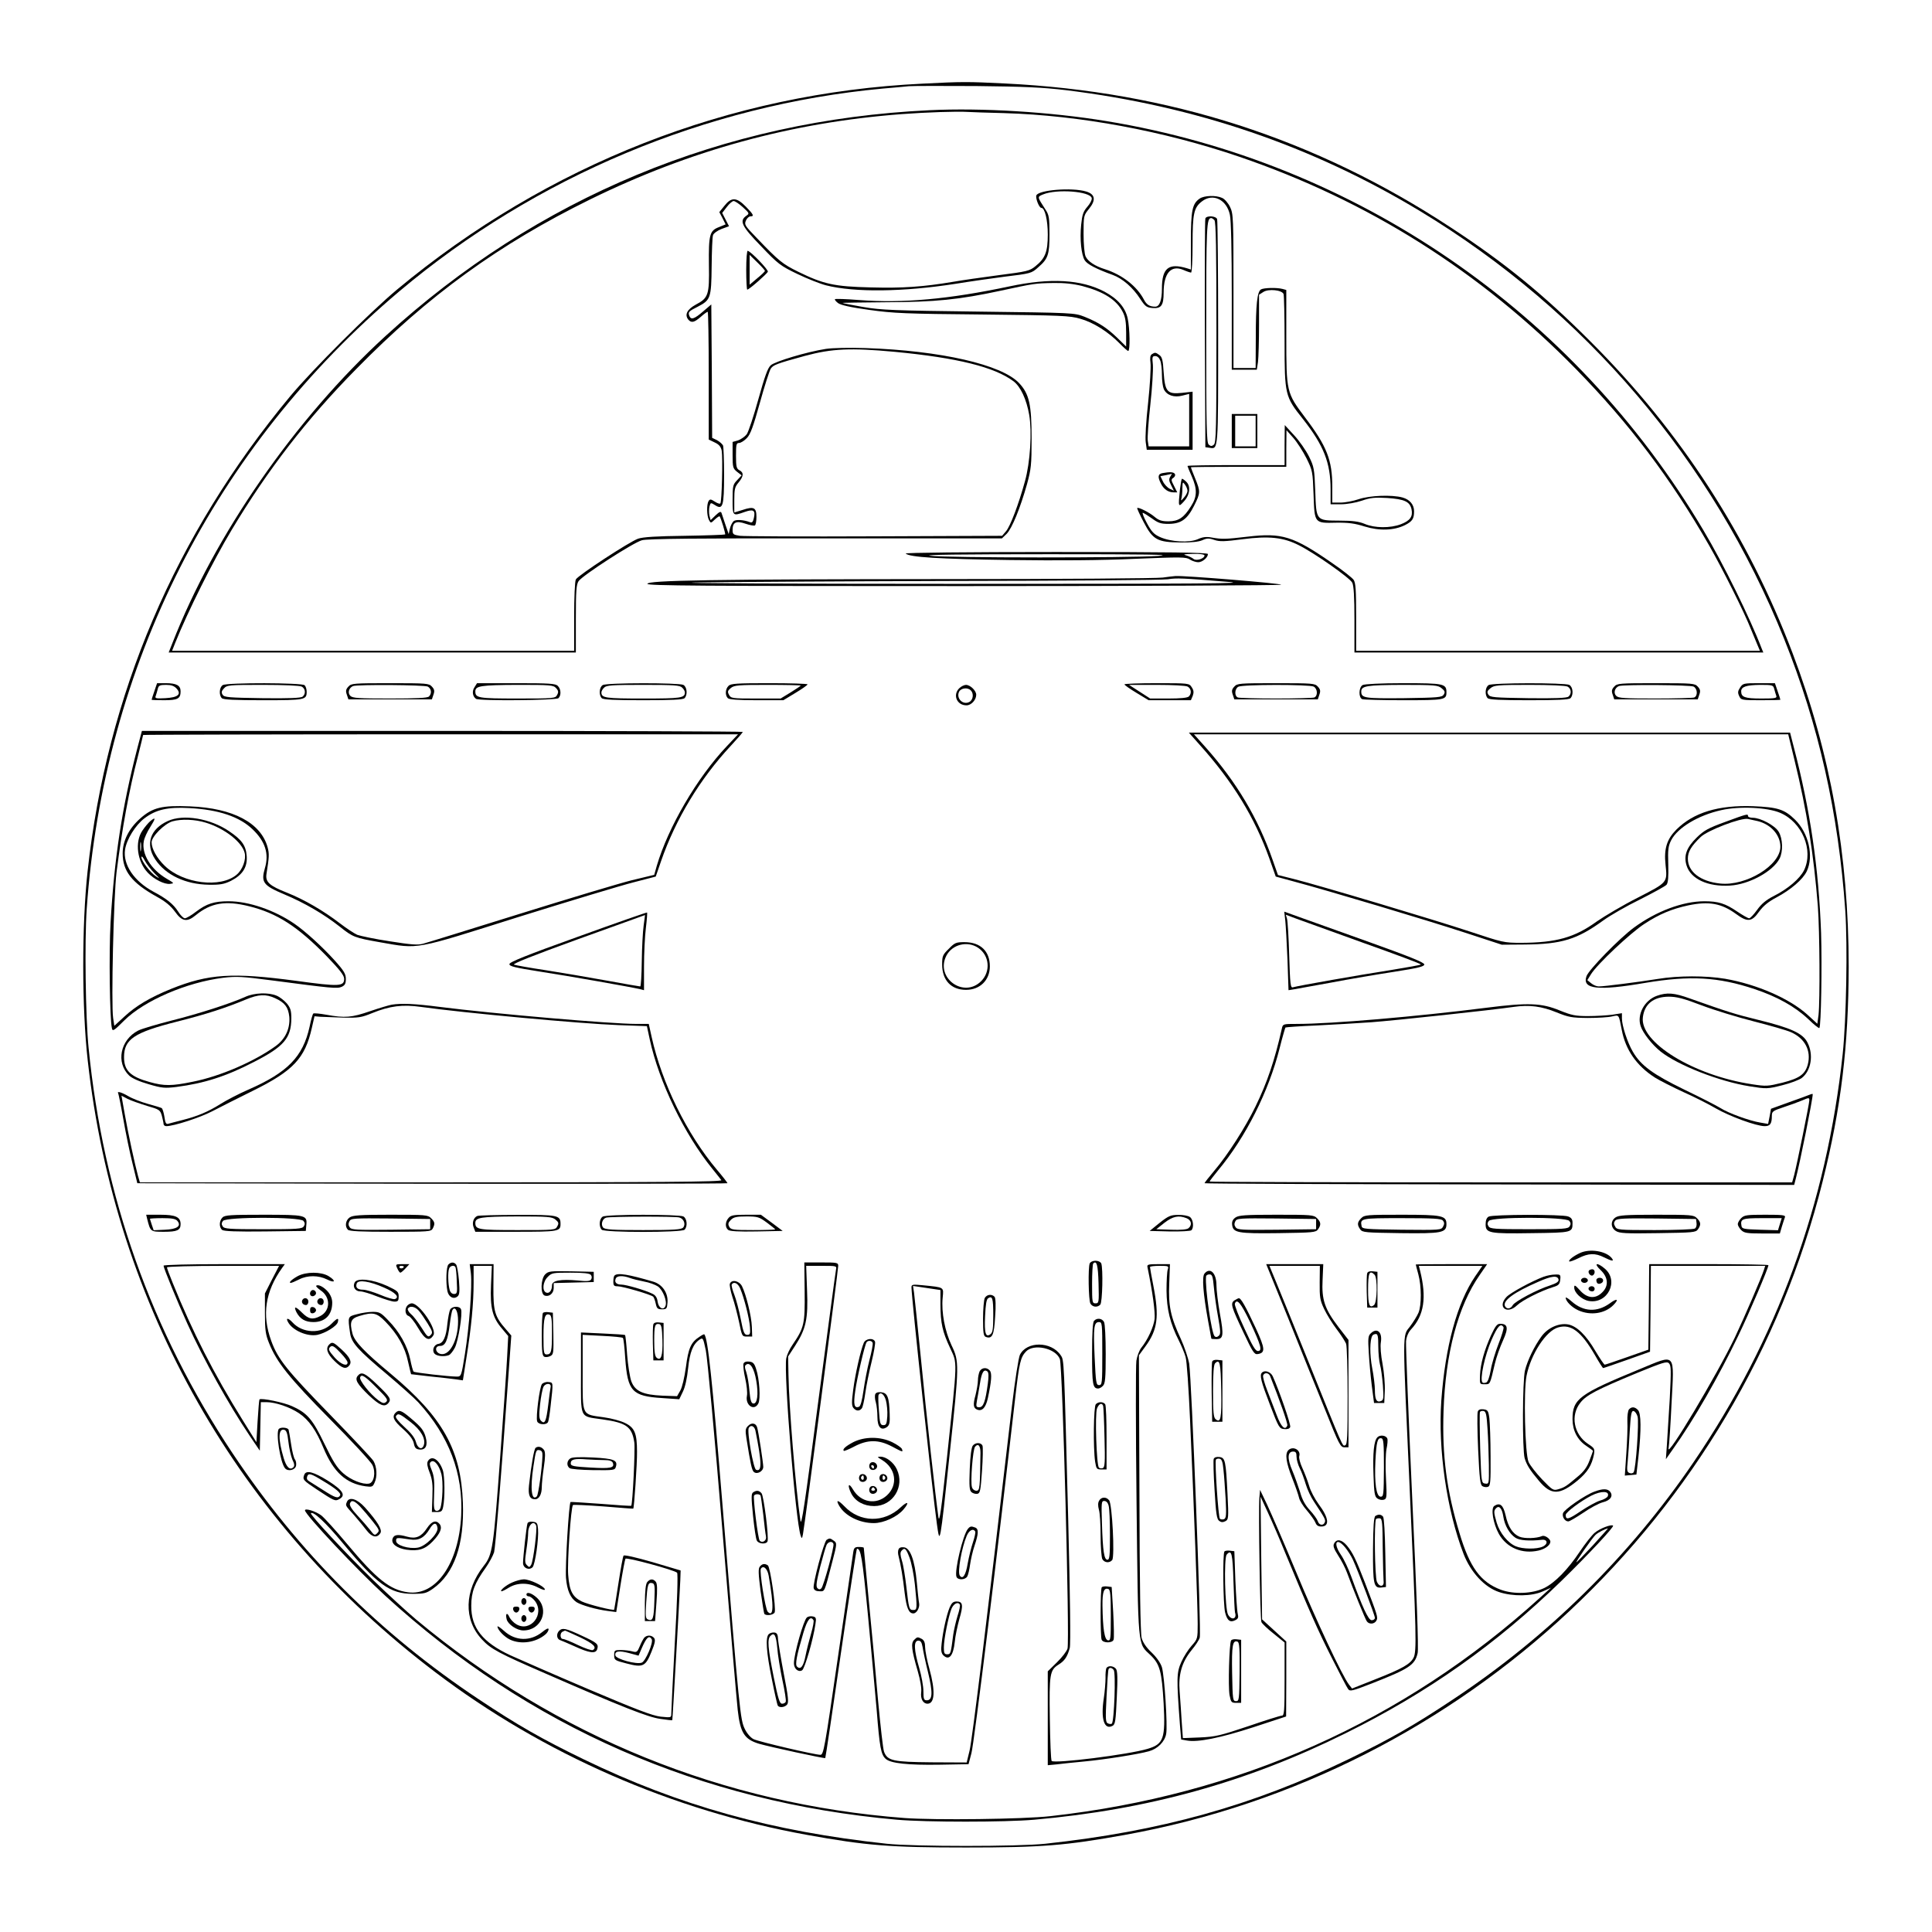 <?xml version="1.0" encoding="UTF-8" standalone="yes"?>
<svg version="1.0" xmlns="http://www.w3.org/2000/svg" width="299.999mm" height="299.999mm" viewBox="0 0 1134 1134" preserveAspectRatio="xMidYMid meet">
  <g transform="translate(0,1134) scale(0.1,-0.1)" fill="#000000" stroke="none">
    <path d="M5415 10849 c-1132 -54 -2200 -473 -3085 -1209 -159 -133 -496 -469
-626 -625 -677 -815 -1076 -1750 -1190 -2790 -34 -310 -34 -803 1 -1110 160
-1441 884 -2715 2040 -3590 634 -481 1391 -812 2182 -955 349 -63 488 -74 933
-74 445 0 583 11 933 74 1993 360 3604 1869 4095 3835 109 435 152 796 153
1260 0 656 -107 1255 -330 1843 -261 688 -655 1297 -1181 1823 -278 279 -507
466 -825 674 -793 521 -1652 798 -2616 845 -223 11 -249 11 -484 -1z m840 -38
c760 -93 1446 -327 2080 -710 969 -585 1717 -1464 2137 -2511 203 -507 319
-1022 359 -1595 14 -205 6 -639 -15 -840 -94 -880 -386 -1679 -876 -2398 -373
-548 -851 -1020 -1410 -1391 -228 -152 -370 -233 -615 -352 -564 -273 -1103
-423 -1780 -496 -160 -17 -770 -17 -930 0 -676 73 -1217 223 -1780 496 -245
119 -387 200 -615 352 -582 387 -1055 860 -1445 1444 -476 715 -759 1510 -845
2380 -18 177 -24 629 -11 815 100 1427 750 2709 1836 3626 798 672 1801 1093
2835 1189 63 5 133 12 155 14 22 2 200 2 395 1 283 -3 390 -8 525 -24z"/>
    <path d="M5455 10693 c-1209 -57 -2302 -511 -3194 -1327 -529 -484 -1001
-1165 -1250 -1803 l-21 -53 1195 0 1195 0 0 198 c0 167 3 201 16 221 25 35
322 227 372 240 31 9 328 12 1078 11 l1035 0 28 27 c31 32 79 149 119 291 24
88 27 113 27 267 0 201 -14 263 -73 326 -102 109 -460 191 -902 206 -98 3
-192 1 -233 -5 -110 -17 -297 -73 -323 -96 -18 -16 -35 -64 -73 -200 -27 -98
-58 -191 -68 -205 -11 -14 -34 -30 -51 -36 l-32 -9 0 -77 c0 -72 2 -79 27 -99
l26 -20 -26 -28 c-25 -26 -27 -34 -27 -115 0 -97 0 -97 71 -72 51 18 64 10 54
-35 -5 -24 -11 -30 -23 -25 -37 14 -82 17 -96 6 -8 -7 -18 -27 -22 -44 l-7
-32 -19 55 c-10 30 -20 61 -23 69 -4 11 -13 7 -35 -14 l-29 -28 -7 27 c-3 14
-3 38 0 52 7 25 7 25 33 9 46 -30 53 -6 53 176 0 87 -3 165 -6 174 -4 8 -19
22 -35 31 l-29 14 -2 392 -3 391 -48 -41 c-52 -45 -71 -51 -81 -26 -8 22 -4
27 50 54 75 39 79 50 81 237 1 89 4 171 8 182 3 11 25 27 50 37 l44 16 -20 39
-20 39 27 35 c14 19 33 35 40 35 8 0 32 -16 54 -36 39 -36 40 -37 20 -51 -42
-30 -27 -61 88 -179 100 -105 114 -115 212 -162 58 -28 134 -58 169 -67 167
-42 451 -39 759 9 86 14 213 32 282 41 163 20 164 20 205 57 57 49 65 74 65
195 0 95 -3 112 -23 142 -50 78 -50 75 -14 90 80 33 277 18 285 -22 2 -10 -10
-33 -26 -51 -24 -28 -30 -46 -36 -105 -9 -86 1 -177 21 -209 14 -23 68 -51
165 -86 57 -21 118 -74 161 -141 29 -44 37 -50 72 -53 51 -4 65 15 65 90 0
114 43 164 115 134 20 -9 41 -16 46 -16 5 0 9 74 9 165 0 181 7 216 55 253 64
50 145 11 164 -79 7 -31 11 -210 11 -479 l0 -430 74 0 73 0 7 46 c3 26 6 125
6 220 l0 174 25 16 c30 20 110 12 119 -12 3 -9 6 -134 6 -279 0 -313 2 -322
108 -455 122 -155 162 -257 162 -412 l0 -88 60 0 c35 0 87 9 123 21 52 18 77
20 150 16 100 -7 132 -21 142 -66 9 -43 -8 -67 -62 -88 -63 -24 -155 -23 -213
2 -34 14 -70 19 -147 19 -139 1 -137 -2 -143 174 -5 130 -7 142 -37 203 -18
36 -57 92 -87 124 l-55 60 -1 -117 0 -118 -285 0 c-157 0 -285 -2 -285 -5 0
-2 11 -30 25 -61 33 -75 32 -119 -4 -175 -42 -68 -74 -89 -133 -89 -40 0 -57
6 -82 27 -29 25 -95 58 -101 51 -2 -2 15 -39 38 -83 54 -104 81 -118 217 -119
63 -1 106 4 127 13 26 12 38 13 70 2 32 -11 60 -10 167 4 156 20 239 11 331
-36 93 -47 298 -191 312 -219 9 -17 13 -84 13 -217 l0 -193 1200 0 1200 0 -10
24 c-66 174 -225 498 -342 694 -759 1281 -2042 2161 -3503 2401 -328 54 -730
79 -1040 64z m440 -17 c442 -13 933 -104 1379 -256 756 -258 1416 -674 1977
-1247 314 -321 556 -642 780 -1033 80 -140 207 -393 247 -495 11 -27 28 -67
36 -87 l16 -38 -1185 0 -1185 0 0 198 c0 161 -3 202 -15 219 -9 12 -64 56
-123 96 -230 160 -297 181 -499 157 -130 -15 -148 -16 -211 -5 -32 6 -53 3
-82 -10 -50 -22 -158 -16 -222 13 -35 16 -49 31 -76 81 -18 33 -29 61 -24 61
4 0 28 -15 52 -32 38 -28 53 -33 100 -33 73 1 109 27 149 107 37 74 38 82 6
160 -14 34 -25 63 -25 65 0 2 126 3 280 3 l280 0 0 108 1 107 40 -45 c22 -25
56 -78 77 -119 36 -73 37 -78 42 -214 6 -170 4 -168 134 -165 70 1 108 -4 165
-22 87 -27 174 -24 238 8 43 22 53 37 53 81 0 39 -25 69 -68 81 -63 17 -192
12 -257 -10 -32 -11 -80 -20 -107 -20 l-48 0 0 93 c0 157 -32 238 -160 407
-109 145 -110 148 -110 477 l0 271 -22 6 c-34 9 -111 7 -127 -3 -22 -14 -30
-90 -30 -283 l-1 -178 -65 0 -65 0 0 452 c0 432 -1 453 -20 493 -11 23 -32 47
-46 53 -36 17 -106 15 -133 -4 -43 -30 -51 -70 -51 -250 l0 -166 -22 7 c-109
33 -148 2 -148 -119 0 -69 -14 -106 -39 -106 -33 0 -51 11 -67 42 -41 78 -128
146 -229 178 -58 18 -100 46 -113 75 -7 15 -12 73 -12 133 0 105 1 108 31 145
43 52 38 87 -16 103 -83 25 -280 9 -292 -23 -6 -16 16 -73 29 -73 21 0 38 -72
38 -157 0 -101 -15 -140 -73 -186 -33 -27 -49 -31 -214 -52 -98 -13 -218 -30
-268 -39 -179 -30 -296 -38 -484 -33 -214 5 -277 19 -426 92 -91 45 -112 61
-244 199 -69 71 -73 78 -63 101 6 14 18 25 27 25 23 0 18 11 -27 57 -55 56
-85 57 -126 5 l-30 -37 19 -36 18 -36 -39 -16 c-55 -21 -61 -44 -59 -222 3
-176 -3 -194 -77 -233 -51 -28 -67 -59 -44 -88 18 -21 35 -17 73 16 19 17 37
30 41 30 3 0 6 -169 6 -375 l0 -375 35 -17 c26 -12 36 -25 41 -48 7 -41 1
-301 -8 -310 -3 -4 -18 1 -33 11 -23 15 -28 15 -36 3 -12 -20 -11 -86 2 -111
11 -20 11 -20 35 3 13 12 26 21 28 18 7 -8 36 -103 32 -106 -2 -2 -109 -6
-237 -8 -165 -2 -246 -7 -274 -17 -51 -18 -352 -215 -365 -239 -6 -10 -10
-108 -10 -218 l0 -201 -1180 0 -1180 0 19 48 c72 180 220 477 331 662 212 353
440 649 730 943 424 433 840 734 1375 997 587 288 1182 451 1825 500 147 11
326 17 390 13 19 -1 116 -5 215 -7z m-644 -1401 c367 -35 586 -89 698 -173 41
-31 76 -105 92 -197 17 -100 6 -279 -25 -390 -37 -135 -86 -264 -111 -293
l-23 -27 -749 -3 c-411 -2 -767 0 -790 3 -39 6 -43 9 -43 34 0 46 21 56 76 37
26 -9 50 -13 55 -10 5 3 9 25 9 50 0 55 -15 63 -81 41 l-49 -15 0 73 c0 64 3
77 25 103 30 36 32 58 5 72 -17 9 -20 21 -20 85 0 66 2 75 18 75 10 0 31 13
46 29 21 22 37 66 76 206 27 98 56 188 64 201 15 22 32 29 200 75 160 43 267
48 527 24z"/>
    <path d="M7075 10058 c-3 -7 -4 -312 -3 -678 l3 -665 23 -3 c54 -8 52 -32 52
673 0 360 -3 660 -6 669 -7 19 -62 22 -69 4z m53 -10 c9 -9 12 -169 12 -659 0
-562 -2 -648 -15 -659 -12 -10 -18 -10 -30 0 -13 11 -15 97 -15 659 0 636 2
671 30 671 3 0 11 -5 18 -12z"/>
    <path d="M4380 9756 c0 -64 3 -116 6 -116 11 0 115 92 121 105 4 11 -95 115
-118 123 -5 2 -9 -47 -9 -112z m110 -6 c0 -3 -20 -23 -45 -43 l-45 -38 0 88 0
87 45 -44 c25 -24 45 -47 45 -50z"/>
    <path d="M5925 9659 c-354 -75 -626 -100 -884 -80 -74 6 -137 8 -140 5 -3 -3
5 -13 18 -23 16 -12 74 -25 183 -40 143 -20 213 -23 666 -27 461 -5 513 -7
573 -25 76 -21 164 -77 229 -143 24 -25 48 -46 52 -46 12 0 10 131 -3 191 -14
64 -58 115 -136 157 -137 72 -318 82 -558 31z m428 2 c125 -33 201 -81 237
-152 15 -29 20 -59 20 -121 l0 -82 -52 51 c-62 60 -111 91 -193 124 -60 23
-62 23 -620 30 -495 6 -574 9 -678 27 -65 11 -120 22 -122 24 -2 1 112 3 253
4 293 1 431 15 677 68 195 42 198 43 311 45 61 1 115 -5 167 -18z"/>
    <path d="M6761 9261 c-10 -7 -12 -21 -8 -52 3 -24 -3 -129 -14 -233 -12 -106
-18 -208 -14 -232 l6 -44 135 0 134 0 0 170 0 171 -62 -7 c-87 -9 -100 6 -108
122 -4 69 -9 89 -25 100 -22 16 -25 17 -44 5z m49 -37 c6 -14 10 -52 10 -84 0
-33 5 -70 11 -84 17 -36 60 -51 109 -38 l40 10 0 -154 0 -154 -119 0 -119 0
-5 33 c-3 17 4 113 15 212 11 99 17 204 15 233 -5 47 -4 52 14 52 12 0 23 -10
29 -26z"/>
    <path d="M7230 8810 l0 -100 75 0 75 0 0 100 0 100 -75 0 -75 0 0 -100z m140
0 l0 -90 -60 0 -60 0 0 90 0 90 60 0 60 0 0 -90z"/>
    <path d="M6823 8563 c-27 -5 -29 -23 -8 -63 17 -33 43 -50 75 -50 l20 0 -19
38 c-18 34 -18 39 -3 48 8 6 12 15 8 22 -7 12 -30 13 -73 5z m46 -21 c-9 -14
-8 -25 5 -50 l16 -32 -24 11 c-14 7 -32 26 -40 43 l-15 31 32 6 c18 4 33 7 35
8 1 0 -3 -7 -9 -17z"/>
    <path d="M6926 8469 c-11 -107 -10 -109 24 -71 35 38 40 90 12 115 -10 10 -21
17 -24 17 -3 0 -8 -28 -12 -61z m44 -10 c0 -9 -9 -27 -21 -40 -16 -19 -19 -20
-15 -6 3 10 6 37 6 60 1 39 2 41 15 23 8 -11 15 -27 15 -37z"/>
    <path d="M5316 8091 c23 -22 197 -32 610 -38 294 -4 539 -2 737 7 271 11 299
11 321 -4 14 -9 36 -16 49 -16 25 0 57 28 57 48 0 9 -217 12 -892 12 -513 0
-888 -4 -882 -9z m1484 -14 c-163 -12 -1256 -12 -1340 1 -45 6 172 9 700 9
567 0 733 -2 640 -10z m270 3 c0 -19 -48 -34 -64 -21 -8 7 -27 16 -43 21 -22
6 -14 8 40 9 39 1 67 -3 67 -9z"/>
    <path d="M6825 7950 c-27 -5 -597 -9 -1266 -9 -1382 -1 -1759 -7 -1759 -28 0
-11 313 -13 1860 -13 1023 0 1860 4 1860 8 0 8 -565 54 -620 51 -14 -1 -47 -5
-75 -9z m380 -25 c136 -10 -108 -12 -1615 -12 -976 0 -1656 4 -1510 8 146 3
819 7 1495 9 677 1 1253 5 1280 10 52 8 83 7 350 -15z"/>
    <path d="M906 7283 c-9 -26 -16 -48 -16 -50 0 -2 33 -3 73 -3 80 0 97 9 97 52
0 35 -24 48 -88 48 l-50 0 -16 -47z m130 16 c31 -34 9 -53 -66 -57 -55 -3 -62
-1 -56 13 3 9 9 28 12 41 5 21 12 24 49 24 30 0 47 -6 61 -21z"/>
    <path d="M1308 7319 c-21 -12 -24 -59 -6 -77 9 -9 77 -12 243 -12 247 0 255 2
255 50 0 14 -5 31 -12 38 -15 15 -454 16 -480 1z m463 -9 c22 -12 25 -43 5
-59 -9 -8 -80 -11 -236 -9 -197 3 -224 5 -233 20 -9 13 -7 22 7 37 18 20 30
21 228 21 125 0 217 -4 229 -10z"/>
    <path d="M2045 7310 c-15 -16 -17 -26 -9 -48 l9 -27 245 0 245 0 9 27 c8 22 6
32 -9 48 -17 19 -30 20 -245 20 -215 0 -228 -1 -245 -20z m466 0 c21 -12 25
-40 7 -58 -9 -9 -74 -12 -229 -12 -184 0 -220 2 -233 16 -17 17 -8 47 16 57
25 10 419 7 439 -3z"/>
    <path d="M2785 7306 c-16 -23 -11 -54 9 -68 19 -13 471 -9 484 4 17 17 15 54
-4 72 -13 14 -50 16 -244 16 l-230 0 -15 -24z m479 -5 c14 -15 15 -24 6 -40
-10 -20 -18 -21 -233 -21 -230 0 -247 3 -247 42 0 32 32 37 246 38 195 0 212
-1 228 -19z"/>
    <path d="M3538 7319 c-21 -12 -24 -59 -6 -77 9 -9 77 -12 243 -12 166 0 234 3
243 12 19 19 15 66 -7 78 -26 13 -450 13 -473 -1z m466 -15 c9 -8 16 -21 16
-28 0 -33 -23 -36 -245 -36 -222 0 -245 3 -245 36 0 7 7 20 16 28 13 14 48 16
229 16 181 0 216 -2 229 -16z"/>
    <path d="M4276 7314 c-19 -18 -21 -55 -4 -72 8 -8 60 -12 169 -12 l157 0 71
43 c38 23 70 45 71 50 0 4 -101 7 -224 7 -191 0 -227 -2 -240 -16z m424 2 c0
-2 -27 -20 -59 -40 l-59 -36 -146 0 c-139 0 -146 1 -157 22 -10 18 -8 24 11
40 20 16 44 18 216 18 107 0 194 -2 194 -4z"/>
    <path d="M6600 7323 c1 -5 33 -27 71 -50 l71 -43 124 0 124 0 11 26 c7 20 6
32 -6 50 -15 24 -17 24 -205 24 -105 0 -190 -3 -190 -7z m371 -13 c21 -12 25
-40 7 -58 -8 -8 -49 -12 -120 -12 l-107 0 -62 40 -62 40 162 0 c93 0 171 -4
182 -10z"/>
    <path d="M7245 7310 c-15 -16 -17 -26 -9 -48 l9 -27 245 0 245 0 9 27 c8 22 6
32 -9 48 -17 19 -30 20 -245 20 -215 0 -228 -1 -245 -20z m466 0 c23 -13 25
-55 3 -64 -9 -3 -109 -6 -224 -6 -115 0 -215 3 -224 6 -21 8 -20 50 2 63 23
14 417 14 443 1z"/>
    <path d="M7998 7319 c-23 -13 -25 -74 -2 -83 9 -3 118 -6 243 -6 240 0 251 2
251 46 0 51 -14 54 -253 54 -132 0 -229 -5 -239 -11z m463 -18 c20 -16 22 -23
13 -38 -10 -16 -31 -18 -234 -21 -231 -2 -250 0 -250 39 0 33 31 38 241 39
190 0 209 -2 230 -19z"/>
    <path d="M8738 7319 c-21 -12 -24 -59 -6 -77 9 -9 77 -12 243 -12 166 0 234 3
243 12 19 19 15 66 -7 78 -26 13 -450 13 -473 -1z m463 -9 c22 -12 25 -43 5
-59 -9 -8 -80 -11 -236 -9 -203 3 -224 5 -234 21 -9 15 -7 22 13 38 21 17 40
19 228 19 122 0 212 -4 224 -10z"/>
    <path d="M9475 7310 c-15 -16 -17 -26 -9 -48 l9 -27 245 0 245 0 9 27 c8 22 6
32 -9 48 -17 19 -30 20 -245 20 -215 0 -228 -1 -245 -20z m466 0 c23 -13 25
-55 3 -64 -9 -3 -112 -6 -229 -6 -181 0 -216 2 -229 16 -17 17 -8 47 16 57 25
10 419 7 439 -3z"/>
    <path d="M10214 7305 c-14 -21 -15 -31 -6 -50 11 -24 14 -25 127 -25 63 0 115
1 115 3 0 2 -7 24 -16 50 l-16 47 -94 0 c-89 0 -94 -1 -110 -25z m200 -9 c3
-13 9 -31 12 -40 5 -14 -6 -16 -88 -16 -97 0 -118 8 -118 42 0 27 29 37 111
38 73 0 77 -1 83 -24z"/>
    <path d="M5630 7300 c-39 -39 -14 -100 43 -100 28 0 57 32 57 62 0 24 -35 58
-60 58 -11 0 -29 -9 -40 -20z m68 -12 c19 -19 14 -56 -8 -68 -38 -21 -80 22
-60 61 12 21 50 25 68 7z"/>
    <path d="M806 6948 c-89 -344 -135 -641 -157 -1023 -10 -174 -5 -567 8 -621 4
-19 12 -14 72 46 118 117 366 224 582 251 78 9 112 7 281 -15 357 -47 387 -50
414 -38 19 9 24 19 24 46 0 29 -11 48 -65 108 -73 81 -173 172 -237 216 -117
80 -268 132 -386 132 -85 0 -129 -14 -191 -61 -28 -22 -58 -39 -66 -39 -8 0
-26 18 -39 39 -28 44 -66 75 -145 117 -114 61 -180 159 -167 247 9 60 61 144
114 184 67 51 137 67 262 60 173 -9 295 -50 373 -125 74 -71 97 -143 72 -227
-24 -84 -11 -102 115 -155 119 -50 233 -117 323 -188 79 -63 87 -66 240 -93
229 -40 190 -47 808 148 301 94 606 186 677 204 l131 34 31 90 c85 246 229
484 409 677 39 42 71 79 71 82 0 3 -794 6 -1763 6 l-1764 0 -27 -102z m3459
11 c-174 -184 -343 -474 -410 -701 l-15 -53 -133 -32 c-72 -18 -368 -107 -657
-197 -289 -90 -543 -169 -566 -175 -32 -9 -70 -6 -196 14 -86 13 -172 31 -191
38 -18 8 -65 39 -104 69 -94 72 -209 139 -308 178 -104 41 -128 63 -121 110
16 100 17 118 7 156 -39 144 -203 231 -456 241 -165 7 -220 -7 -293 -72 -66
-59 -102 -131 -102 -204 0 -104 54 -173 198 -253 53 -29 83 -54 109 -89 42
-59 71 -63 123 -20 88 72 174 86 311 52 166 -41 286 -119 457 -294 76 -79 102
-112 102 -132 0 -45 -27 -47 -282 -12 -374 50 -514 41 -733 -47 -123 -50 -206
-99 -274 -162 l-60 -55 -7 46 c-12 81 3 719 20 855 33 259 73 480 126 683 16
65 30 120 30 123 0 2 786 4 1746 4 l1746 0 -67 -71z"/>
    <path d="M7041 6969 c195 -217 324 -428 410 -669 l37 -105 103 -28 c203 -54
787 -229 1004 -300 l220 -72 135 1 c217 2 307 30 460 141 41 30 139 86 217
124 77 39 147 77 155 86 9 12 12 44 10 119 -3 87 0 108 17 142 38 74 159 147
295 177 107 24 271 16 345 -16 129 -55 197 -219 140 -337 -25 -50 -95 -110
-181 -153 -41 -21 -69 -44 -94 -79 -20 -28 -41 -50 -47 -50 -7 0 -38 18 -71
40 -69 47 -110 60 -192 60 -126 0 -282 -58 -414 -155 -82 -60 -266 -248 -278
-285 -27 -76 66 -87 345 -39 263 44 428 35 643 -37 131 -44 236 -102 314 -176
33 -32 62 -55 65 -52 10 10 16 364 10 559 -14 379 -63 719 -161 1093 l-21 82
-1765 0 -1764 0 63 -71z m3492 -91 c72 -294 113 -553 137 -857 11 -148 13
-556 4 -638 l-7 -52 -59 54 c-105 94 -294 177 -482 210 -113 19 -275 19 -396
-1 -112 -18 -315 -44 -346 -44 -12 0 -32 8 -45 19 l-22 18 21 34 c35 58 233
244 315 297 86 56 159 87 257 108 120 25 194 12 279 -50 68 -50 93 -48 136 13
26 35 54 58 103 84 84 45 154 105 177 153 42 89 11 224 -68 302 -63 62 -102
74 -248 80 -203 7 -349 -37 -450 -138 -55 -56 -73 -111 -63 -205 11 -106 14
-103 -163 -194 -87 -44 -195 -108 -241 -140 -130 -94 -237 -124 -442 -125
-103 0 -109 2 -305 67 -209 69 -874 268 -1032 308 l-92 23 -32 91 c-84 241
-212 456 -392 658 l-69 77 1744 0 1744 0 37 -152z"/>
    <path d="M10127 6516 c-102 -37 -126 -51 -168 -92 -60 -59 -77 -106 -60 -163
24 -80 125 -127 256 -119 112 7 251 83 290 158 22 42 19 118 -5 158 -22 37
-107 82 -152 82 -16 0 -28 5 -28 10 0 14 -3 14 -133 -34z m192 4 c77 -20 131
-82 131 -150 0 -109 -201 -232 -353 -216 -116 12 -190 69 -190 146 0 41 20 74
75 127 40 39 238 115 278 106 14 -3 40 -9 59 -13z"/>
    <path d="M883 6521 c-12 -10 -33 -35 -47 -56 -46 -67 -31 -182 32 -248 36 -38
97 -69 130 -65 26 3 25 4 -19 30 -94 55 -149 146 -135 220 3 19 20 56 37 82
34 54 34 63 2 37z m-56 -173 c-2 -13 -4 -3 -4 22 0 25 2 35 4 23 2 -13 2 -33
0 -45z m80 -134 c32 -32 34 -34 9 -18 -34 22 -86 90 -86 113 1 9 10 -1 20 -21
11 -20 37 -54 57 -74z"/>
    <path d="M985 6521 c-104 -47 -133 -136 -74 -225 61 -92 178 -147 315 -149 66
-1 89 3 130 23 68 35 97 80 92 146 -5 62 -29 95 -103 145 -110 75 -269 102
-360 60z m224 -10 c110 -34 211 -113 227 -177 10 -38 -12 -99 -47 -128 -94
-80 -314 -53 -422 52 -46 44 -77 100 -77 138 0 34 75 109 122 123 54 15 132
12 197 -8z"/>
    <path d="M3393 5842 c-301 -108 -403 -149 -403 -161 0 -13 34 -21 180 -44 170
-26 537 -91 587 -103 l23 -6 0 138 c0 77 5 179 11 227 6 49 9 90 7 91 -1 2
-184 -62 -405 -142z m385 66 c-5 -35 -10 -129 -11 -210 -1 -82 -5 -148 -9
-148 -4 0 -92 15 -195 34 -103 19 -264 46 -358 61 -93 14 -178 29 -188 33 -11
5 116 55 375 149 216 78 393 142 394 142 0 1 -3 -27 -8 -61z"/>
    <path d="M7544 5937 c3 -29 9 -132 13 -231 l6 -178 31 5 c17 3 117 21 221 40
105 20 270 48 368 63 141 22 177 31 177 43 0 12 -88 47 -322 131 -177 63 -362
129 -411 147 l-89 32 6 -52z m463 -133 c183 -65 333 -121 333 -125 0 -3 -80
-17 -177 -33 -181 -28 -545 -92 -574 -101 -14 -5 -17 16 -22 187 -3 106 -9
203 -13 216 l-7 23 64 -24 c35 -13 214 -77 396 -143z"/>
    <path d="M5569 5771 c-36 -35 -39 -43 -39 -92 0 -93 53 -149 140 -149 82 0
140 57 140 138 0 89 -55 142 -149 142 -49 0 -57 -3 -92 -39z m172 6 c67 -45
75 -139 18 -196 -103 -103 -271 20 -204 150 35 66 123 88 186 46z"/>
    <path d="M1440 5489 c-86 -39 -276 -100 -432 -139 -86 -22 -175 -48 -197 -59
-105 -54 -132 -188 -53 -264 17 -16 59 -35 115 -51 78 -23 95 -24 162 -16 163
21 292 62 456 147 176 90 218 140 219 255 0 47 -5 62 -27 89 -15 17 -42 38
-60 45 -48 20 -130 17 -183 -7z m175 -8 c57 -26 77 -53 83 -109 6 -68 -23
-131 -80 -172 -124 -90 -324 -177 -485 -209 -125 -26 -170 -26 -255 -2 -112
31 -150 67 -150 146 0 105 59 145 313 209 170 43 284 80 404 130 72 30 116 32
170 7z"/>
    <path d="M9725 5495 c-73 -26 -118 -110 -95 -178 13 -40 67 -109 117 -149 101
-80 345 -176 522 -204 100 -16 104 -16 192 6 49 12 101 32 115 43 55 43 70
137 33 208 -27 54 -98 86 -290 133 -135 33 -182 48 -399 125 -94 34 -135 37
-195 16z m263 -56 c74 -28 211 -70 306 -94 94 -24 192 -52 217 -63 83 -36 121
-109 100 -190 -16 -58 -48 -81 -149 -107 -86 -21 -95 -22 -179 -9 -344 52
-660 247 -640 394 10 78 63 119 151 120 47 0 87 -10 194 -51z"/>
    <path d="M2300 5443 c-14 -2 -71 -19 -127 -38 -110 -38 -148 -41 -258 -21 -38
7 -73 10 -76 7 -4 -3 -14 -38 -22 -78 -39 -176 -129 -268 -360 -369 -55 -24
-128 -62 -163 -84 -73 -46 -135 -72 -226 -95 -34 -9 -71 -18 -80 -21 -13 -4
-18 4 -23 41 -4 25 -11 48 -16 51 -5 3 -42 14 -82 25 -39 11 -91 31 -114 45
-41 24 -69 31 -59 16 2 -4 16 -72 30 -152 14 -80 38 -197 54 -260 l28 -115
1732 -3 c953 -1 1732 0 1732 3 0 3 -27 38 -61 78 -177 210 -324 509 -384 780
l-17 77 -72 0 c-148 0 -842 60 -1156 100 -147 19 -224 22 -280 13z m170 -13
c248 -35 943 -99 1161 -107 l166 -6 17 -79 c54 -248 202 -555 367 -758 25 -30
48 -61 53 -67 6 -10 -337 -13 -1703 -13 l-1710 0 -11 38 c-18 66 -59 254 -78
364 l-19 107 36 -19 c20 -10 72 -28 114 -41 73 -21 77 -24 87 -58 5 -20 10
-42 10 -48 0 -7 7 -13 16 -13 44 0 198 50 269 87 44 23 153 78 242 122 234
116 303 189 343 366 l16 70 34 -3 c19 -1 80 -3 135 -5 89 -2 107 1 168 26 105
43 181 52 287 37z"/>
    <path d="M8725 5425 c-409 -52 -912 -95 -1114 -95 -80 0 -81 0 -87 -27 -43
-190 -86 -316 -155 -458 -58 -120 -164 -286 -242 -377 -31 -37 -57 -70 -57
-73 0 -3 779 -6 1730 -7 l1731 -3 9 35 c25 94 100 468 100 498 0 2 -8 1 -17
-3 -10 -4 -65 -25 -123 -45 l-105 -38 -8 -44 -9 -45 -46 8 c-62 10 -187 55
-235 86 -21 13 -116 62 -210 107 -185 90 -256 142 -303 223 -31 52 -64 153
-64 195 l0 31 -57 -9 c-32 -4 -96 -8 -143 -8 -73 0 -96 5 -165 33 -107 44
-185 47 -430 16z m411 -27 c72 -29 89 -32 184 -33 58 0 122 4 142 9 42 9 39
14 57 -79 22 -117 87 -211 195 -280 29 -18 104 -56 167 -85 63 -28 148 -71
189 -95 81 -47 239 -105 288 -105 32 0 42 14 42 60 0 26 5 30 68 51 37 12 86
30 110 40 39 17 42 17 42 1 0 -20 -73 -379 -89 -439 l-12 -43 -1709 0 c-941 0
-1710 2 -1710 5 0 3 23 33 50 66 162 194 297 463 361 717 16 64 32 118 34 121
3 2 85 8 183 12 97 5 242 13 322 19 136 10 704 71 835 90 92 13 163 4 251 -32z"/>
    <path d="M864 4185 c19 -75 19 -75 99 -75 77 0 97 9 97 45 0 42 -30 55 -119
55 l-83 0 6 -25z m177 -11 c25 -30 -1 -49 -73 -52 l-66 -3 -11 32 c-6 18 -11
34 -11 35 0 2 33 4 74 4 55 0 77 -4 87 -16z"/>
    <path d="M1306 4194 c-20 -19 -21 -58 -2 -73 9 -8 85 -11 252 -9 l239 3 3 35
c6 58 -4 60 -254 60 -189 0 -225 -2 -238 -16z m475 -20 c9 -11 10 -20 2 -32
-9 -15 -36 -17 -238 -17 -202 0 -229 2 -238 17 -8 12 -7 21 2 32 20 24 452 24
472 0z"/>
    <path d="M2052 4194 c-24 -17 -29 -53 -10 -72 9 -9 78 -12 250 -12 224 0 238
1 248 19 14 28 13 38 -10 61 -19 19 -33 20 -238 20 -181 0 -221 -3 -240 -16z
m473 -39 l0 -30 -230 -3 c-205 -2 -231 -1 -242 14 -9 12 -9 22 -2 36 9 17 24
18 242 16 l232 -3 0 -30z"/>
    <path d="M2802 4203 c-22 -9 -33 -40 -22 -67 l10 -26 238 0 c251 0 262 2 262
46 0 51 -14 54 -253 53 -122 0 -228 -3 -235 -6z m458 -21 c19 -16 21 -22 11
-40 -11 -22 -16 -22 -234 -22 -230 0 -247 3 -247 42 0 32 32 37 241 38 185 0
209 -2 229 -18z"/>
    <path d="M3538 4199 c-21 -12 -24 -59 -6 -77 17 -17 469 -17 486 0 19 19 15
66 -7 78 -26 13 -450 13 -473 -1z m449 -5 c27 -7 39 -40 23 -59 -10 -12 -53
-15 -235 -15 -182 0 -225 3 -235 15 -15 18 -4 52 18 58 26 7 404 8 429 1z"/>
    <path d="M4277 4192 c-21 -23 -22 -56 -3 -71 9 -8 62 -11 167 -9 l153 3 -64
48 -64 47 -86 0 c-71 0 -90 -3 -103 -18z m224 -28 c27 -20 49 -38 49 -40 0 -2
-58 -4 -130 -4 -119 0 -130 2 -140 20 -8 15 -6 24 10 40 16 16 33 20 91 20 66
0 75 -3 120 -36z"/>
    <path d="M6806 4162 l-58 -47 117 -3 c66 -1 123 2 128 7 16 16 11 64 -9 78
-10 7 -41 13 -68 12 -45 0 -58 -6 -110 -47z m158 28 c29 -11 35 -40 12 -59 -9
-8 -46 -11 -102 -9 l-87 3 48 38 c50 38 82 45 129 27z"/>
    <path d="M7252 4194 c-16 -11 -22 -24 -20 -42 5 -48 32 -53 271 -50 203 3 220
4 233 22 19 27 18 42 -6 66 -19 19 -33 20 -238 20 -183 0 -221 -3 -240 -16z
m473 -39 l0 -30 -230 -3 c-205 -2 -231 -1 -242 14 -9 12 -9 22 -2 36 9 17 24
18 242 16 l232 -3 0 -30z"/>
    <path d="M7990 4190 c-24 -24 -25 -39 -6 -66 13 -18 30 -19 236 -22 243 -3
270 2 270 53 0 50 -25 55 -262 55 -205 0 -219 -1 -238 -20z m479 -14 c9 -11
10 -20 1 -36 -11 -20 -17 -20 -243 -18 -214 3 -232 4 -235 21 -9 46 -6 47 236
47 187 0 232 -3 241 -14z"/>
    <path d="M8738 4199 c-12 -6 -18 -22 -18 -45 0 -52 20 -56 272 -52 238 3 238
3 238 61 0 20 -7 30 -26 37 -34 13 -444 12 -466 -1z m473 -25 c9 -11 10 -20 2
-32 -9 -15 -36 -17 -238 -17 -202 0 -229 2 -238 17 -8 12 -7 21 2 32 20 24
452 24 472 0z"/>
    <path d="M9482 4194 c-29 -20 -29 -59 2 -79 21 -14 57 -16 246 -13 206 3 223
4 236 22 19 27 18 42 -6 66 -19 19 -33 20 -238 20 -181 0 -221 -3 -240 -16z
m476 -33 c2 -13 -2 -28 -10 -32 -7 -5 -113 -9 -235 -9 -214 0 -223 1 -233 21
-9 15 -8 24 1 35 10 12 51 14 243 12 l231 -3 3 -24z"/>
    <path d="M10220 4190 c-11 -11 -20 -27 -20 -35 0 -8 9 -24 20 -35 17 -17 33
-20 123 -20 l104 0 12 41 c7 23 15 47 18 55 4 12 -16 14 -116 14 -108 0 -123
-2 -141 -20z m227 -35 l-11 -36 -105 3 c-93 3 -106 5 -109 21 -8 43 2 47 122
47 l114 0 -11 -35z"/>
    <path d="M9275 3986 c-39 -18 -71 -43 -64 -50 3 -3 27 6 54 19 59 30 98 31
150 5 48 -24 62 -25 44 -3 -34 40 -126 55 -184 29z"/>
    <path d="M6396 3924 c-10 -26 -7 -214 4 -235 12 -21 40 -25 58 -7 13 13 17
212 6 242 -4 9 -18 16 -34 16 -16 0 -30 -7 -34 -16z m52 -117 c3 -112 2 -117
-18 -117 -19 0 -20 6 -20 113 0 63 3 117 7 121 20 20 28 -9 31 -117z"/>
    <path d="M2632 3918 c-13 -13 -16 -105 -6 -156 7 -35 37 -51 60 -31 11 9 13
28 8 93 -4 44 -11 87 -17 94 -12 15 -30 15 -45 0z m41 -15 c3 -5 7 -42 8 -83
4 -69 2 -75 -16 -75 -12 0 -22 9 -26 25 -9 32 -11 104 -3 124 6 17 29 22 37 9z"/>
    <path d="M4723 3758 c2 -190 -3 -211 -71 -311 -17 -24 -33 -59 -37 -79 -16
-85 55 -962 85 -1043 6 -18 8 -16 13 10 9 43 207 1551 207 1575 0 19 -7 20
-99 20 l-100 0 2 -172z m184 130 c-3 -13 -49 -360 -104 -773 -80 -612 -99
-740 -105 -700 -28 192 -67 663 -70 856 l-2 107 41 63 c64 99 77 157 70 326
l-5 143 90 0 c88 0 90 0 85 -22z"/>
    <path d="M960 3911 c0 -14 82 -214 140 -341 96 -212 243 -475 364 -655 l61
-90 3 143 3 142 32 0 c54 0 138 -29 192 -65 59 -40 101 -101 144 -205 59 -141
132 -208 247 -224 37 -5 42 -3 52 20 18 37 14 95 -6 129 -11 17 -127 140 -258
275 -250 257 -303 322 -342 430 -56 153 -35 289 64 428 l16 22 -356 0 c-205 0
-356 -4 -356 -9z m636 -82 l-41 -81 0 -117 c0 -98 4 -125 24 -174 45 -113 118
-204 358 -447 128 -129 240 -250 249 -269 21 -43 9 -104 -20 -109 -36 -7 -107
21 -152 61 -37 33 -59 68 -110 173 -69 143 -100 180 -189 220 -47 22 -182 50
-192 40 -2 -2 -7 -60 -11 -128 l-7 -123 -81 130 c-169 272 -294 517 -410 804
-19 46 -34 87 -34 92 0 5 148 9 329 9 l329 0 -42 -81z"/>
    <path d="M2332 3895 c6 -14 14 -25 18 -25 4 0 17 11 30 25 l23 25 -41 0 c-41
0 -41 -1 -30 -25z m38 11 c0 -11 -19 -15 -25 -6 -3 5 1 10 9 10 9 0 16 -2 16
-4z"/>
    <path d="M2764 3865 c8 -72 -9 -309 -35 -472 -21 -131 -22 -133 -48 -133 -47
0 -246 23 -253 29 -4 3 -13 36 -20 72 -16 78 -63 162 -130 230 -42 44 -51 49
-90 49 -24 0 -65 -6 -93 -14 -55 -14 -54 -13 -40 -112 8 -56 47 -99 218 -242
78 -66 160 -139 182 -163 181 -197 264 -417 252 -663 -13 -281 -147 -475 -313
-452 -105 14 -184 77 -356 283 -66 79 -134 154 -152 168 -33 25 -96 44 -96 30
0 -25 307 -351 471 -501 842 -771 1853 -1213 3004 -1315 171 -15 634 -15 805
0 667 59 1246 219 1825 506 484 239 888 524 1269 895 160 156 311 318 304 325
-9 10 -79 -17 -108 -42 -17 -14 -56 -64 -87 -110 -70 -105 -146 -183 -209
-214 -70 -34 -179 -38 -255 -10 -119 45 -182 131 -242 331 -76 251 -103 455
-94 719 11 337 85 615 212 797 l44 64 -209 0 c-116 0 -210 -1 -210 -2 0 -2 7
-28 15 -58 19 -70 19 -181 1 -225 -8 -19 -31 -56 -50 -81 -45 -59 -45 -2 -1
-969 38 -835 41 -938 22 -975 -19 -37 -65 -64 -220 -125 l-141 -56 -18 23
c-39 50 -194 379 -312 665 -69 166 -145 341 -168 390 l-42 88 -4 -45 c-6 -78
4 -714 12 -731 4 -9 36 -40 72 -68 l64 -52 0 -214 c0 -190 -2 -215 -16 -215
-9 0 -98 -28 -197 -62 -164 -55 -192 -62 -283 -66 l-101 -4 -7 98 c-3 55 -9
133 -12 175 -8 100 12 171 69 242 24 29 46 62 49 75 10 36 -48 1518 -62 1608
-6 34 -28 99 -49 145 -60 129 -74 194 -68 327 l4 112 -67 0 c-60 0 -68 -2 -65
-17 31 -151 46 -266 42 -305 -6 -47 -40 -122 -79 -170 -11 -15 -24 -48 -28
-75 -4 -26 -4 -400 1 -831 10 -874 5 -824 83 -898 54 -53 65 -93 76 -282 11
-207 0 -239 -94 -267 -113 -34 -546 -88 -563 -71 -5 4 -9 116 -11 248 -4 265
0 285 52 318 34 21 51 45 65 97 6 20 2 305 -9 750 -25 961 -24 938 -44 968
-55 83 -200 84 -240 2 -8 -19 -28 -145 -46 -297 -145 -1240 -234 -1966 -249
-2025 l-17 -70 -206 1 c-226 2 -259 9 -279 62 -6 15 -21 150 -35 299 -13 150
-37 412 -54 582 -16 171 -30 313 -30 316 0 3 -13 5 -29 5 -24 0 -29 -5 -33
-32 -3 -18 -43 -293 -89 -610 -79 -546 -85 -578 -104 -578 -32 0 -362 77 -392
92 -16 8 -38 32 -51 59 -27 55 -31 89 -132 1324 -60 732 -85 969 -106 993 -1
2 -14 -4 -28 -14 -50 -32 -66 -67 -80 -178 -9 -64 -22 -119 -33 -138 l-19 -33
-85 3 c-115 5 -161 26 -183 83 -9 24 -20 95 -25 156 -4 62 -10 115 -12 117 -2
2 -61 6 -131 9 l-128 6 0 -238 c0 -276 -11 -252 125 -272 142 -20 174 -43 188
-135 6 -38 -10 -364 -18 -372 -2 -2 -81 3 -177 11 -95 7 -176 12 -179 11 -10
-5 -32 -377 -27 -445 6 -74 26 -119 62 -143 29 -18 115 -43 186 -52 l47 -6 24
152 c13 83 27 156 30 161 6 10 286 -66 303 -82 6 -5 1 -167 -13 -406 -12 -219
-21 -409 -21 -422 0 -23 -1 -23 -62 -17 -50 6 -141 41 -426 162 -200 85 -405
175 -456 198 -163 76 -231 161 -230 291 0 81 20 133 84 222 22 31 44 73 50 92
8 32 39 408 85 1049 l16 223 -30 35 c-67 76 -76 106 -75 252 l1 132 -70 0 -70
0 7 -55z m118 -68 c-6 -135 9 -191 65 -256 l36 -43 -6 -116 c-3 -64 -22 -337
-42 -607 -38 -517 -44 -561 -95 -625 -115 -146 -120 -317 -11 -433 52 -56 97
-80 371 -199 455 -199 604 -257 675 -267 38 -6 70 -9 71 -8 2 2 42 711 47 821
l2 58 -165 49 c-97 28 -167 44 -170 38 -4 -5 -17 -78 -30 -162 -13 -83 -24
-153 -25 -155 -5 -7 -155 31 -190 48 -55 27 -73 62 -80 156 -6 76 16 398 28
410 3 3 83 -1 179 -8 95 -8 174 -14 175 -13 5 3 23 266 22 334 0 108 -14 141
-69 168 -25 13 -81 28 -125 34 -133 19 -125 2 -125 262 l0 222 115 -6 c63 -3
117 -8 121 -12 4 -3 10 -58 14 -122 14 -191 40 -220 216 -231 l101 -7 21 44
c14 28 25 80 31 138 10 96 29 142 67 168 20 13 21 11 37 -64 9 -43 53 -517 97
-1053 44 -536 85 -1012 90 -1056 15 -135 39 -173 125 -199 66 -19 385 -88 389
-84 2 2 43 280 92 617 49 336 91 612 94 612 23 -1 31 -47 64 -385 19 -203 43
-458 52 -565 17 -217 25 -259 53 -284 29 -26 129 -37 316 -34 l170 3 17 65
c15 53 154 1183 258 2095 23 197 30 228 62 262 45 48 174 20 199 -44 16 -42
58 -1645 45 -1699 -4 -15 -32 -52 -62 -81 l-54 -53 0 -275 0 -276 53 5 c28 4
102 11 162 17 118 11 315 42 379 60 51 14 93 56 101 102 9 47 -10 340 -25 391
-8 25 -30 57 -60 86 -32 30 -52 60 -59 86 -7 27 -12 312 -13 850 l-3 809 38
52 c72 98 82 175 47 355 -11 57 -20 106 -20 111 0 4 25 7 56 7 53 0 55 -1 48
-22 -4 -13 -7 -68 -7 -123 1 -109 21 -193 73 -295 15 -30 33 -73 39 -95 7 -22
18 -186 26 -365 23 -505 45 -1104 45 -1202 0 -86 -1 -89 -35 -127 -19 -21 -47
-64 -61 -96 -28 -62 -29 -93 -8 -372 l7 -83 33 -6 c64 -12 197 15 391 78 l192
63 1 220 0 220 -71 65 -71 65 -5 360 -4 360 44 -95 c24 -52 70 -158 101 -235
141 -341 194 -460 273 -616 46 -91 89 -174 96 -183 11 -15 23 -12 139 33 219
86 253 108 269 178 6 25 -5 337 -32 913 -22 481 -38 894 -36 918 3 28 14 53
30 70 76 82 92 186 52 345 l-7 27 186 0 187 0 -42 -61 c-107 -157 -176 -413
-199 -729 -20 -287 31 -642 131 -902 42 -107 123 -195 209 -223 79 -26 191
-25 255 4 l49 22 -64 -58 c-802 -728 -1771 -1160 -2875 -1283 -158 -18 -678
-24 -855 -11 -1065 81 -2044 479 -2865 1163 -55 46 -169 151 -254 233 -154
150 -374 386 -366 393 13 14 88 -56 185 -173 204 -246 279 -300 412 -300 69 0
80 3 119 30 125 88 185 259 176 505 -11 310 -118 502 -424 757 -155 129 -211
188 -224 235 -18 69 -10 89 41 104 79 24 101 19 152 -33 72 -74 116 -152 133
-235 9 -39 17 -73 18 -74 1 0 52 -6 112 -13 61 -6 128 -14 151 -17 l41 -6 21
134 c28 174 42 317 42 439 l0 99 54 0 53 0 -5 -113z m6468 -1527 c-51 -55 -95
-100 -97 -100 -7 0 94 145 113 162 16 14 55 34 72 37 2 1 -38 -44 -88 -99z"/>
    <path d="M7563 3598 c71 -178 169 -420 217 -538 79 -198 88 -215 111 -215 l24
0 0 315 0 315 -58 75 c-82 107 -100 161 -94 278 l4 92 -168 0 -167 0 131 -322z
m183 215 c-1 -87 2 -105 26 -156 15 -32 48 -85 73 -118 26 -34 50 -72 56 -86
5 -13 9 -152 9 -308 0 -236 -2 -284 -14 -288 -17 -7 -7 -28 -221 503 -81 201
-165 407 -186 458 l-38 92 148 0 148 0 -1 -97z"/>
    <path d="M9394 3886 c45 -42 50 -93 11 -131 -40 -41 -89 -37 -132 12 -28 31
-33 33 -33 16 0 -31 43 -71 85 -79 111 -20 180 118 94 190 -46 39 -67 32 -25
-8z"/>
    <path d="M9678 3669 l-3 -251 -125 -44 c-68 -24 -127 -44 -131 -44 -4 0 -28
36 -54 79 -54 93 -109 147 -160 157 -54 10 -120 -19 -157 -70 -42 -57 -83
-142 -97 -200 -15 -60 -16 -466 -2 -515 12 -40 31 -70 84 -133 72 -86 121 -85
228 3 58 49 82 88 95 153 5 32 3 36 -35 61 -84 56 -105 168 -44 243 35 44 95
75 331 173 152 62 176 70 188 57 13 -13 13 -42 5 -204 -6 -104 -14 -227 -17
-274 l-6 -85 42 60 c121 169 269 427 383 665 65 134 177 398 177 414 0 3 -157
6 -350 6 l-350 0 -2 -251z m676 219 c-14 -45 -113 -275 -171 -398 -104 -218
-405 -722 -389 -650 3 13 11 130 17 258 16 310 30 295 -186 206 -357 -147
-395 -175 -395 -294 0 -66 29 -122 80 -156 22 -15 40 -28 40 -30 0 -2 -9 -27
-20 -56 -14 -38 -33 -65 -67 -93 -67 -57 -80 -66 -116 -76 -30 -9 -34 -6 -96
58 -35 37 -71 83 -79 102 -21 47 -30 414 -12 505 25 127 115 266 187 285 74
21 134 -24 214 -162 24 -42 46 -77 49 -77 3 0 66 22 140 48 l135 48 3 252 2
252 336 0 335 0 -7 -22z"/>
    <path d="M9326 3882 c-8 -13 11 -35 23 -28 16 10 14 36 -3 36 -8 0 -17 -4 -20
-8z"/>
    <path d="M3200 3860 c-26 -26 -29 -114 -4 -124 27 -10 54 12 54 44 l0 29 118
3 117 3 0 30 0 30 -132 3 c-122 2 -134 1 -153 -18z m268 -3 c6 -7 7 -18 2 -26
-6 -11 -24 -13 -79 -7 -100 9 -151 0 -151 -28 0 -31 -16 -50 -34 -43 -25 10
-20 64 9 92 23 24 31 25 133 25 77 0 113 -4 120 -13z"/>
    <path d="M7070 3865 c-16 -19 -8 -117 20 -273 11 -58 20 -107 20 -109 0 -2 13
-3 29 -3 42 0 45 20 21 151 -11 62 -20 136 -20 165 0 72 -37 108 -70 69z m55
-82 c4 -43 15 -122 25 -175 15 -84 15 -99 3 -109 -9 -8 -17 -9 -24 -2 -18 18
-57 286 -50 351 0 6 9 12 20 12 16 0 20 -11 26 -77z"/>
    <path d="M8025 3867 c-3 -7 -4 -56 -3 -108 l3 -94 30 0 30 0 0 105 0 105 -28
3 c-16 2 -29 -2 -32 -11z m43 -9 c18 -18 16 -162 -3 -178 -26 -22 -35 0 -35
89 0 100 8 119 38 89z"/>
    <path d="M1748 3850 c-36 -20 -57 -40 -41 -40 5 0 26 9 48 20 50 26 115 25
165 0 48 -24 54 -8 8 20 -44 26 -130 26 -180 0z"/>
    <path d="M3607 3853 c-4 -3 -7 -19 -7 -35 0 -24 4 -28 26 -28 28 0 194 -48
208 -61 4 -4 11 -22 15 -41 6 -28 11 -33 36 -33 28 0 30 3 33 40 4 56 -30 106
-83 122 -145 43 -211 54 -228 36z m90 -14 c15 -6 53 -15 83 -21 30 -5 67 -19
82 -29 29 -21 55 -87 44 -114 -11 -29 -41 -13 -46 25 -3 24 -13 38 -30 46 -42
21 -155 54 -183 54 -29 0 -42 14 -33 35 6 18 43 19 83 4z"/>
    <path d="M9060 3846 c-69 -26 -195 -94 -218 -119 -55 -59 3 -105 62 -49 31 30
138 84 211 107 34 10 40 17 43 44 3 29 1 31 -30 30 -18 0 -49 -6 -68 -13z m88
-17 c2 -12 -12 -21 -50 -34 -76 -24 -207 -94 -219 -116 -12 -23 -37 -25 -46
-4 -12 32 55 80 195 141 81 36 115 39 120 13z"/>
    <path d="M9280 3825 c0 -8 9 -15 20 -15 11 0 20 7 20 15 0 8 -9 15 -20 15 -11
0 -20 -7 -20 -15z"/>
    <path d="M9370 3827 c0 -19 10 -27 26 -20 21 8 17 33 -6 33 -11 0 -20 -6 -20
-13z"/>
    <path d="M2082 3813 c-14 -26 3 -53 33 -53 14 0 58 -13 100 -30 42 -16 87 -30
100 -30 21 0 25 5 25 30 0 28 -6 33 -67 62 -86 39 -176 49 -191 21z m173 -31
c67 -29 92 -56 63 -67 -8 -3 -46 8 -86 25 -39 16 -84 30 -101 30 -33 0 -46 13
-37 37 9 23 76 13 161 -25z"/>
    <path d="M4284 3805 c-3 -8 4 -43 15 -78 12 -34 29 -101 39 -147 17 -84 18
-85 47 -85 l30 0 -2 58 c-2 61 -34 190 -58 238 -17 32 -61 41 -71 14z m61 -29
c23 -54 54 -177 57 -226 3 -39 0 -45 -16 -45 -17 0 -23 14 -38 92 -10 51 -27
116 -38 144 -11 28 -18 55 -15 60 13 19 37 7 50 -25z"/>
    <path d="M1856 3793 c-3 -3 9 -15 26 -27 60 -40 58 -120 -3 -151 -43 -23 -68
-18 -106 20 -39 39 -51 40 -33 3 21 -40 52 -58 100 -58 69 0 110 43 110 114 0
22 -9 45 -25 64 -24 28 -58 46 -69 35z"/>
    <path d="M5350 3783 c0 -59 123 -1201 149 -1387 18 -127 17 -136 76 418 56
519 56 534 10 630 -39 83 -60 193 -52 278 6 65 12 61 -115 74 -63 6 -68 5 -68
-13z m130 -9 l40 -6 0 -86 c1 -109 11 -157 57 -255 43 -94 44 -55 -18 -636
-35 -322 -45 -394 -51 -355 -16 111 -70 592 -102 924 -20 195 -38 372 -41 393
l-6 39 41 -6 c22 -3 58 -9 80 -12z"/>
    <path d="M9327 3784 c-9 -10 2 -24 19 -24 8 0 14 7 14 15 0 15 -21 21 -33 9z"/>
    <path d="M1827 3764 c-14 -14 -7 -35 11 -32 9 2 17 10 17 17 0 16 -18 25 -28
15z"/>
    <path d="M5780 3721 c-5 -11 -10 -65 -10 -121 0 -84 3 -102 16 -107 38 -14 49
10 55 118 5 66 3 109 -3 117 -16 18 -46 15 -58 -7z m50 -100 c0 -77 -3 -101
-15 -111 -29 -24 -38 3 -33 105 3 68 8 99 18 105 25 16 30 0 30 -99z"/>
    <path d="M9190 3723 c0 -21 36 -57 74 -74 71 -32 155 -20 205 30 36 36 23 43
-20 11 -75 -54 -155 -50 -224 11 -19 17 -35 27 -35 22z"/>
    <path d="M1775 3710 c-8 -14 3 -30 21 -30 8 0 14 9 14 20 0 21 -24 28 -35 10z"/>
    <path d="M1865 3710 c-8 -14 3 -30 21 -30 8 0 14 9 14 20 0 21 -24 28 -35 10z"/>
    <path d="M7245 3707 c-24 -18 -19 -35 55 -191 52 -111 63 -127 81 -124 47 7
46 30 -10 152 -59 127 -87 176 -99 176 -4 0 -16 -6 -27 -13z m91 -124 c66
-141 75 -173 47 -173 -14 0 -32 30 -79 133 -34 72 -59 138 -56 145 12 33 36 3
88 -105z"/>
    <path d="M2392 3678 c-18 -18 -15 -56 6 -62 11 -4 36 -36 57 -72 40 -68 65
-80 89 -41 22 34 -82 187 -127 187 -7 0 -18 -5 -25 -12z m65 -30 c12 -13 35
-47 53 -76 30 -49 31 -55 17 -69 -14 -14 -19 -10 -52 43 -21 33 -48 69 -62 80
-14 12 -22 27 -19 33 11 18 41 13 63 -11z"/>
    <path d="M1820 3650 c0 -15 5 -20 18 -18 9 2 17 10 17 18 0 8 -8 16 -17 18
-13 2 -18 -3 -18 -18z"/>
    <path d="M2642 3653 c-5 -10 -12 -47 -16 -82 -7 -77 -24 -115 -53 -119 -26 -4
-39 -37 -23 -57 13 -15 56 -20 85 -9 9 4 24 23 35 44 20 39 46 200 36 225 -8
21 -53 19 -64 -2z m46 -47 c7 -113 -41 -220 -97 -214 -36 4 -44 48 -8 48 31 0
45 31 57 127 5 41 12 79 16 84 13 22 29 0 32 -45z"/>
    <path d="M3187 3634 c-4 -4 -7 -62 -7 -130 0 -102 3 -123 16 -128 8 -3 24 -1
35 5 18 9 19 20 17 132 l-3 122 -25 3 c-14 2 -29 0 -33 -4z m53 -114 c0 -112
-4 -130 -31 -130 -17 0 -19 9 -19 108 0 108 8 136 36 125 11 -4 14 -29 14
-103z"/>
    <path d="M1690 3581 c26 -50 114 -88 173 -76 47 10 114 51 120 75 7 27 -3 25
-36 -9 -60 -62 -172 -58 -231 8 -24 26 -40 27 -26 2z"/>
    <path d="M6422 3588 c-8 -8 -12 -66 -12 -193 0 -181 4 -205 36 -205 7 0 20 7
28 16 13 13 16 44 16 185 0 98 -4 179 -10 190 -12 21 -40 25 -58 7z m48 -193
c0 -174 -1 -185 -19 -185 -17 0 -19 13 -26 164 -8 177 -4 206 26 206 18 0 19
-9 19 -185z"/>
    <path d="M3835 3567 c-3 -7 -4 -58 -3 -113 l3 -99 30 0 30 0 0 110 0 110 -28
3 c-16 2 -29 -2 -32 -11z m53 -91 c3 -93 -8 -127 -34 -105 -10 8 -14 37 -14
99 0 90 4 103 30 98 12 -3 16 -21 18 -92z"/>
    <path d="M8752 3503 c-40 -89 -62 -167 -65 -234 -2 -54 -2 -54 28 -54 32 0 30
-4 59 120 9 39 31 100 48 137 33 73 29 98 -17 98 -18 0 -28 -14 -53 -67z m73
47 c3 -5 -10 -49 -29 -97 -19 -49 -40 -118 -46 -155 -8 -43 -17 -69 -27 -73
-9 -3 -18 -3 -21 0 -18 17 13 161 54 253 34 78 53 98 69 72z"/>
    <path d="M8045 3513 c-15 -14 -16 -31 -11 -112 3 -53 11 -141 18 -196 l13
-100 30 0 30 0 3 70 c2 39 -4 110 -13 159 -10 51 -14 104 -10 127 10 61 -23
89 -60 52z m45 -76 c0 -39 5 -88 10 -107 6 -19 13 -74 17 -121 5 -77 4 -87
-12 -93 -25 -9 -35 9 -35 65 0 26 -7 84 -16 130 -15 77 -14 165 1 189 3 6 13
10 21 10 11 0 14 -16 14 -73z"/>
    <path d="M5070 3458 c-18 -42 -50 -182 -62 -275 -10 -74 -9 -94 1 -107 16 -19
35 -20 49 -3 6 6 15 48 21 91 6 44 23 126 37 183 14 57 23 110 20 118 -9 24
-55 19 -66 -7z m52 0 c3 -7 -6 -53 -19 -102 -13 -50 -28 -131 -35 -180 -8 -56
-17 -90 -26 -93 -28 -11 -34 12 -22 93 10 75 55 267 66 285 8 13 32 11 36 -3z"/>
    <path d="M1932 3448 c-22 -22 -12 -54 31 -96 45 -44 67 -51 87 -27 17 21 5 48
-45 94 -48 44 -55 47 -73 29z m68 -50 c22 -23 40 -47 40 -55 0 -26 -38 -12
-74 27 -36 41 -41 51 -29 63 12 13 24 7 63 -35z"/>
    <path d="M7115 3348 c-3 -8 -4 -90 -3 -183 l3 -170 30 0 30 0 0 180 0 180 -28
3 c-16 2 -29 -2 -32 -10z m53 -168 c3 -167 -3 -195 -33 -170 -12 10 -15 40
-15 164 0 106 4 156 12 164 28 28 33 3 36 -158z"/>
    <path d="M4364 3336 c-3 -8 1 -47 10 -86 9 -40 14 -86 10 -104 -10 -55 43 -90
67 -44 14 26 7 145 -13 203 -10 32 -18 41 -41 43 -17 2 -29 -2 -33 -12z m75
-101 c14 -79 6 -137 -18 -133 -12 2 -17 19 -22 73 -3 39 -11 87 -18 109 -11
32 -11 40 0 47 23 14 46 -24 58 -96z"/>
    <path d="M5750 3291 c-5 -11 -10 -35 -10 -53 0 -18 -7 -57 -14 -86 -16 -58
-13 -77 10 -86 29 -11 50 12 62 66 22 102 25 147 12 163 -17 21 -47 19 -60 -4z
m48 -73 c-14 -105 -26 -138 -50 -138 -18 0 -20 4 -14 38 4 20 12 66 18 102 10
66 23 86 44 70 7 -7 8 -29 2 -72z"/>
    <path d="M7407 3283 c-15 -14 -5 -53 47 -188 51 -134 55 -140 83 -143 20 -2
32 2 36 12 5 14 -65 215 -103 299 -13 26 -47 37 -63 20z m48 -20 c54 -135 105
-280 101 -290 -13 -32 -36 -9 -62 60 -15 39 -40 105 -56 146 -16 41 -27 80
-24 88 8 19 33 16 41 -4z"/>
    <path d="M2100 3265 c-19 -22 -4 -48 64 -114 65 -61 93 -73 116 -46 18 22 10
35 -66 108 -72 69 -92 78 -114 52z m118 -78 c54 -54 61 -65 48 -76 -12 -10
-20 -8 -45 10 -49 36 -114 118 -107 135 8 21 29 7 104 -69z"/>
    <path d="M3181 3216 c-14 -17 -37 -196 -28 -219 7 -19 52 -23 63 -5 4 6 11 50
16 97 16 141 16 136 -13 139 -14 2 -31 -4 -38 -12z m51 -17 c-2 -8 -8 -54 -14
-104 -12 -98 -20 -117 -42 -95 -12 12 -13 31 -6 97 5 45 14 91 20 103 12 23
47 23 42 -1z"/>
    <path d="M5137 3156 c-3 -8 -2 -30 4 -48 5 -18 9 -56 9 -85 0 -60 22 -83 56
-59 15 11 18 26 16 77 -3 99 -13 123 -49 127 -20 2 -32 -2 -36 -12z m63 -36
c6 -23 10 -64 8 -93 -3 -44 -6 -52 -23 -52 -18 0 -21 9 -26 85 -4 47 -5 88 -2
93 12 20 33 3 43 -33z"/>
    <path d="M6432 3098 c-13 -13 -16 -257 -4 -338 7 -42 9 -45 37 -45 l30 0 0
185 c0 102 -3 191 -8 198 -12 15 -39 16 -55 0z m43 -10 c2 -7 6 -91 8 -186 4
-146 2 -174 -10 -179 -8 -3 -18 -2 -23 3 -14 14 -24 315 -11 347 11 28 29 36
36 15z"/>
    <path d="M9561 3067 c-6 -8 -10 -38 -9 -68 2 -30 -1 -114 -6 -187 l-9 -133 34
3 34 3 12 105 c17 159 16 255 -3 274 -19 20 -38 20 -53 3z m51 -42 c9 -32 -10
-306 -23 -326 -4 -7 -15 -9 -24 -5 -15 5 -17 15 -11 69 3 34 9 115 12 180 6
98 10 117 22 115 9 -2 19 -16 24 -33z"/>
    <path d="M8674 3055 c-4 -9 -3 -109 2 -222 8 -172 12 -208 25 -216 9 -6 24 -7
33 -4 14 6 16 28 15 179 0 95 -4 196 -7 223 -6 45 -10 50 -35 53 -18 2 -29 -2
-33 -13z m57 -100 c4 -55 7 -151 8 -213 1 -112 1 -113 -21 -110 -23 3 -23 5
-30 208 -3 113 -4 209 -1 213 3 4 12 7 21 5 14 -3 18 -21 23 -103z"/>
    <path d="M2322 3048 c-23 -23 -12 -47 44 -96 39 -35 58 -61 63 -84 5 -26 12
-34 33 -36 36 -4 50 23 37 71 -11 41 -26 61 -92 116 -51 43 -66 48 -85 29z
m88 -55 c61 -47 91 -100 77 -137 -11 -29 -36 -17 -46 21 -7 25 -29 53 -68 88
-35 32 -54 56 -49 63 12 19 22 15 86 -35z"/>
    <path d="M4391 2971 c-16 -16 -17 -26 -10 -72 24 -152 32 -189 44 -199 19 -16
55 4 55 30 0 23 -28 207 -36 232 -7 25 -32 30 -53 9z m43 -28 c38 -189 39
-244 4 -230 -16 5 -55 228 -43 246 12 20 33 11 39 -16z"/>
    <path d="M1637 2953 c-20 -19 8 -198 36 -231 17 -21 61 -11 65 16 2 13 -1 29
-7 36 -6 7 -16 46 -22 87 -6 41 -13 80 -15 87 -4 13 -46 17 -57 5z m56 -77 c4
-37 15 -84 23 -103 12 -24 14 -37 6 -45 -20 -20 -41 0 -57 54 -33 110 -32 173
2 166 14 -3 20 -18 26 -72z"/>
    <path d="M8085 2904 c-21 -21 -28 -91 -23 -226 3 -100 7 -123 22 -133 9 -7 26
-11 37 -8 19 5 20 11 14 127 -4 67 -2 143 3 170 6 27 8 55 5 62 -7 19 -42 24
-58 8z m38 -179 c-1 -159 -2 -170 -19 -170 -26 0 -37 79 -31 210 6 112 12 137
35 133 13 -3 15 -27 15 -173z"/>
    <path d="M5008 2875 c-45 -24 -65 -42 -55 -51 2 -2 30 9 62 26 78 41 142 41
220 0 66 -35 66 -35 59 -15 -3 8 -29 26 -57 40 -70 34 -162 34 -229 0z"/>
    <path d="M5710 2855 c-8 -10 -15 -60 -18 -138 -4 -103 -2 -125 11 -136 9 -7
24 -11 34 -9 16 3 19 20 27 135 5 72 6 139 3 147 -8 20 -41 21 -57 1z m45 -43
c-3 -207 -4 -222 -24 -222 -11 0 -23 9 -26 21 -10 29 5 221 18 237 18 22 32 7
32 -36z"/>
    <path d="M3144 2842 c-9 -6 -25 -95 -39 -220 -6 -58 4 -82 36 -82 23 0 39 29
39 71 0 18 5 71 12 117 9 59 9 88 2 100 -13 19 -34 26 -50 14z m40 -47 c-2
-71 -24 -229 -33 -238 -31 -31 -40 46 -20 176 14 95 16 99 36 95 13 -2 18 -12
17 -33z"/>
    <path d="M7562 2828 c-21 -21 -13 -74 23 -165 19 -48 37 -100 40 -115 3 -15
23 -48 46 -74 22 -26 45 -58 50 -71 6 -16 16 -23 34 -23 51 0 45 51 -15 131
-22 30 -48 78 -56 108 -9 30 -27 77 -40 105 -13 28 -21 59 -18 69 11 36 -37
62 -64 35z m48 -38 c0 -17 9 -48 19 -68 11 -21 26 -63 35 -93 9 -31 31 -78 49
-104 63 -95 69 -106 63 -120 -8 -22 -34 -18 -41 6 -4 12 -25 41 -46 64 -28 30
-46 63 -58 107 -11 34 -31 92 -46 127 -30 70 -28 111 5 111 16 0 20 -7 20 -30z"/>
    <path d="M3348 2780 c-21 -13 -24 -43 -5 -57 6 -6 69 -11 139 -12 121 -1 127
-1 133 20 12 38 -12 48 -135 54 -76 4 -121 2 -132 -5z m199 -10 c30 0 45 -5
50 -16 11 -30 -11 -35 -130 -28 -103 6 -117 9 -117 25 0 23 22 29 94 23 32 -2
79 -4 103 -4z"/>
    <path d="M5178 2770 c81 -50 94 -146 28 -207 -63 -58 -154 -42 -199 34 -27 46
-35 25 -10 -24 24 -46 74 -73 134 -73 110 0 181 115 133 216 -19 41 -63 74
-96 74 -21 0 -20 -2 10 -20z"/>
    <path d="M7124 2777 c-3 -8 -1 -90 5 -183 8 -139 13 -171 27 -181 12 -9 22 -9
36 -2 19 10 20 18 13 159 -10 196 -13 214 -48 218 -17 2 -29 -2 -33 -11z m57
-62 c4 -33 9 -111 13 -173 5 -96 3 -114 -10 -119 -8 -3 -19 -2 -24 3 -9 10
-31 334 -23 347 3 4 12 7 21 5 13 -2 19 -19 23 -63z"/>
    <path d="M2511 2763 c-6 -12 -3 -32 11 -67 15 -40 19 -69 16 -141 l-3 -90 30
0 c25 0 31 5 36 30 11 51 10 180 -2 216 -22 64 -66 90 -88 52z m80 -76 c11
-41 7 -165 -7 -201 -4 -9 -14 -16 -23 -14 -14 3 -16 17 -13 98 3 73 0 105 -13
138 -15 37 -16 45 -4 53 19 12 46 -21 60 -74z"/>
    <path d="M5104 2745 c-4 -9 -2 -21 4 -27 15 -15 44 -1 40 19 -4 23 -36 29 -44
8z m26 -15 c0 -5 -2 -10 -4 -10 -3 0 -8 5 -11 10 -3 6 -1 10 4 10 6 0 11 -4
11 -10z"/>
    <path d="M1786 2684 c-11 -28 -7 -33 70 -84 107 -71 111 -72 134 -60 42 22 24
52 -64 108 -85 53 -129 65 -140 36z m111 -37 c77 -46 107 -72 99 -85 -12 -19
-28 -14 -98 31 -37 23 -75 47 -84 53 -12 7 -15 16 -11 28 8 21 21 18 94 -27z"/>
    <path d="M5044 2675 c-4 -9 -2 -21 4 -27 15 -15 44 -1 40 19 -4 23 -36 29 -44
8z m26 -11 c0 -8 -5 -12 -10 -9 -6 4 -8 11 -5 16 9 14 15 11 15 -7z"/>
    <path d="M5164 2675 c-4 -9 -2 -21 4 -27 15 -15 44 -1 40 19 -4 23 -36 29 -44
8z m31 -4 c3 -5 1 -12 -5 -16 -5 -3 -10 1 -10 9 0 18 6 21 15 7z"/>
    <path d="M5104 2605 c-4 -9 -2 -21 4 -27 15 -15 44 -1 40 19 -4 23 -36 29 -44
8z m31 -5 c3 -5 -1 -10 -10 -10 -9 0 -13 5 -10 10 3 6 8 10 10 10 2 0 7 -4 10
-10z"/>
    <path d="M9359 2585 c-54 -19 -178 -105 -185 -127 -6 -21 11 -48 31 -48 8 0
46 23 87 50 40 28 92 56 115 62 46 11 64 38 43 63 -15 18 -43 18 -91 0z m78
-27 c-3 -8 -23 -20 -46 -26 -22 -7 -73 -35 -113 -62 -72 -49 -88 -53 -88 -22
0 16 88 81 150 113 59 30 109 28 97 -3z"/>
    <path d="M4421 2581 c-12 -8 -12 -28 -1 -138 7 -70 17 -136 22 -145 10 -21 56
-24 63 -5 9 21 -22 267 -35 282 -14 17 -29 19 -49 6z m43 -19 c2 -4 9 -55 16
-112 6 -58 13 -115 16 -128 5 -24 -20 -42 -37 -25 -10 10 -40 253 -33 265 7
10 31 10 38 0z"/>
    <path d="M6451 2531 c-7 -12 -7 -30 -1 -52 6 -19 10 -87 10 -152 0 -65 5 -127
10 -138 12 -22 42 -25 58 -6 16 19 0 330 -18 351 -17 22 -47 20 -59 -3z m56
-28 c5 -16 8 -93 8 -173 0 -121 -2 -145 -15 -145 -19 0 -27 48 -32 213 -4 123
-3 132 13 132 12 0 22 -10 26 -27z"/>
    <path d="M2036 2524 c-9 -22 -10 -19 42 -77 26 -30 60 -71 75 -91 31 -40 61
-45 80 -14 12 19 -17 67 -91 150 -46 51 -93 65 -106 32z m77 -26 c17 -18 51
-58 74 -87 40 -50 42 -56 27 -70 -14 -15 -18 -13 -42 19 -15 19 -49 58 -76 87
-31 33 -46 58 -42 68 8 23 25 18 59 -17z"/>
    <path d="M4926 2501 c35 -59 119 -101 203 -101 58 0 138 37 174 80 37 43 26
52 -16 13 -98 -93 -240 -90 -331 6 -38 39 -52 40 -30 2z"/>
    <path d="M8771 2501 c-22 -14 -7 -104 27 -165 46 -81 136 -119 233 -97 39 9
69 32 69 52 0 17 -33 40 -49 33 -31 -14 -102 -16 -132 -4 -40 17 -67 57 -82
127 -14 60 -33 75 -66 54z m53 -64 c8 -51 36 -100 71 -123 24 -16 83 -20 155
-12 34 4 38 -25 5 -40 -35 -16 -118 -15 -158 2 -46 19 -94 78 -112 138 -18 62
-18 71 -3 86 18 18 35 -3 42 -51z"/>
    <path d="M8073 2442 c-9 -6 -13 -60 -14 -194 -1 -206 4 -231 49 -226 l27 3 -4
200 c-2 117 -7 205 -13 213 -12 14 -27 15 -45 4z m43 -187 c1 -94 4 -181 5
-195 5 -34 -24 -38 -39 -5 -13 28 -17 356 -5 369 4 4 14 5 23 4 13 -3 15 -29
16 -173z"/>
    <path d="M2506 2370 c-33 -50 -65 -64 -115 -50 -56 16 -79 13 -87 -12 -9 -29
24 -55 81 -64 71 -10 110 2 155 49 45 47 58 80 40 102 -21 25 -46 17 -74 -25z
m62 2 c5 -33 -70 -109 -116 -116 -53 -9 -127 14 -127 39 0 21 1 21 82 9 51 -8
84 10 115 62 22 38 41 40 46 6z"/>
    <path d="M3096 2398 c-6 -17 -26 -199 -26 -232 0 -30 35 -45 56 -25 15 16 37
167 32 225 -3 34 -6 39 -31 42 -16 2 -29 -2 -31 -10z m51 -13 c7 -20 -16 -204
-29 -229 -9 -16 -12 -17 -25 -3 -13 12 -13 26 -4 85 6 39 11 86 11 104 0 48
33 78 47 43z"/>
    <path d="M5681 2366 c-29 -35 -80 -248 -67 -281 8 -21 53 -19 64 3 5 9 12 40
16 69 4 28 15 78 26 110 24 71 25 99 4 107 -23 9 -30 8 -43 -8z m43 -15 c3 -5
-3 -33 -13 -63 -10 -29 -24 -86 -31 -125 -11 -69 -30 -97 -47 -70 -13 22 11
160 41 232 14 33 38 46 50 26z"/>
    <path d="M4852 2302 c-16 -11 -83 -261 -76 -284 3 -12 15 -18 34 -18 32 0 27
-13 76 176 27 103 27 107 9 120 -22 16 -25 17 -43 6z m40 -24 c6 -16 -58 -248
-71 -261 -8 -8 -15 -7 -23 1 -10 10 -6 36 16 125 16 61 33 120 38 130 10 19
34 23 40 5z"/>
    <path d="M7831 2281 c-8 -14 -3 -30 24 -72 19 -29 42 -74 51 -99 37 -100 108
-276 117 -287 14 -19 45 -16 56 5 10 19 8 26 -69 227 -51 132 -70 172 -105
214 -30 35 -59 40 -74 12z m64 -23 c15 -18 36 -51 46 -73 32 -70 129 -326 129
-341 0 -8 -8 -14 -19 -14 -19 0 -54 75 -120 257 -16 45 -43 102 -61 128 -47
69 -26 104 25 43z"/>
    <path d="M5274 2246 c-4 -9 -4 -26 0 -39 13 -50 26 -127 36 -217 11 -89 24
-120 51 -120 19 0 38 33 34 58 -3 15 -9 72 -14 127 -12 127 -38 199 -75 203
-17 2 -28 -2 -32 -12z m65 -50 c11 -30 25 -100 31 -156 14 -142 14 -150 -9
-150 -25 0 -26 6 -41 135 -7 61 -18 130 -26 154 -10 33 -11 48 -3 58 19 22 27
15 48 -41z"/>
    <path d="M7187 2234 c-11 -12 -8 -311 4 -359 12 -48 30 -61 61 -44 16 8 18 16
13 37 -4 15 -10 104 -14 197 l-6 170 -25 3 c-14 2 -29 0 -33 -4z m53 -180 c3
-93 7 -173 9 -179 13 -38 -21 -48 -41 -12 -18 33 -25 332 -8 352 29 34 35 8
40 -161z"/>
    <path d="M4460 2145 c-10 -12 -9 -40 4 -142 10 -70 20 -131 22 -135 9 -14 54
-8 61 8 9 24 -26 267 -40 276 -18 12 -33 10 -47 -7z m52 -55 c31 -178 29 -247
-6 -210 -14 16 -49 236 -40 252 14 23 39 1 46 -42z"/>
    <path d="M3005 2051 c-37 -16 -77 -51 -60 -51 4 0 24 10 43 22 48 29 114 30
170 0 28 -14 42 -18 40 -10 -6 19 -88 58 -123 58 -16 0 -48 -9 -70 -19z"/>
    <path d="M3799 2054 c-9 -11 -13 -49 -14 -123 l0 -106 30 0 30 0 8 108 c6 79
5 112 -4 123 -15 18 -33 18 -50 -2z m42 -109 c-3 -105 -9 -122 -37 -111 -15 6
-16 17 -11 102 7 105 11 117 35 112 15 -3 17 -17 13 -103z"/>
    <path d="M6467 2024 c-9 -9 -9 -286 -1 -308 8 -21 63 -21 70 -1 4 8 2 81 -2
162 l-9 148 -25 3 c-14 2 -29 0 -33 -4z m53 -166 c0 -137 -1 -149 -17 -146
-20 4 -30 66 -32 204 -1 81 9 107 35 97 11 -4 14 -37 14 -155z"/>
    <path d="M3090 1980 c0 -5 6 -10 14 -10 8 0 24 -12 35 -26 61 -78 -25 -187
-108 -138 -16 9 -34 28 -41 42 -13 31 -25 22 -16 -13 8 -30 60 -65 98 -65 106
0 156 123 78 193 -30 27 -60 36 -60 17z"/>
    <path d="M3060 1940 c0 -11 7 -20 15 -20 8 0 15 9 15 20 0 11 -7 20 -15 20 -8
0 -15 -9 -15 -20z"/>
    <path d="M5574 1905 c-18 -43 -40 -143 -47 -212 -5 -39 -2 -56 9 -68 34 -34
59 -5 68 77 3 35 16 95 27 135 24 81 21 103 -16 103 -20 0 -29 -8 -41 -35z
m60 17 c3 -5 -3 -35 -14 -68 -10 -33 -21 -82 -25 -109 -14 -110 -15 -115 -35
-115 -17 0 -20 7 -20 40 0 49 27 183 45 228 13 30 38 42 49 24z"/>
    <path d="M3012 1893 c2 -10 10 -18 18 -18 8 0 16 8 18 18 2 12 -3 17 -18 17
-15 0 -20 -5 -18 -17z"/>
    <path d="M3102 1893 c2 -10 10 -18 18 -18 8 0 16 8 18 18 2 12 -3 17 -18 17
-15 0 -20 -5 -18 -17z"/>
    <path d="M3060 1840 c0 -11 7 -20 15 -20 8 0 15 9 15 20 0 11 -7 20 -15 20 -8
0 -15 -9 -15 -20z"/>
    <path d="M4736 1846 c-19 -15 -76 -215 -76 -269 0 -32 26 -54 48 -41 16 10 66
184 78 270 6 36 4 42 -14 46 -12 3 -28 1 -36 -6z m39 -16 c3 -5 -3 -40 -14
-77 -11 -38 -26 -97 -33 -132 -12 -62 -29 -84 -50 -63 -12 12 -2 65 38 200 23
77 42 100 59 72z"/>
    <path d="M2920 1793 c0 -19 40 -61 74 -77 64 -30 153 -17 209 32 9 8 17 21 17
29 0 9 -14 3 -38 -17 -69 -55 -157 -53 -223 7 -21 19 -39 31 -39 26z"/>
    <path d="M3282 1768 c-18 -18 -15 -48 6 -55 9 -3 46 -19 82 -35 89 -41 126
-46 135 -19 10 31 1 38 -92 81 -92 43 -112 47 -131 28z m122 -38 c80 -38 101
-59 76 -75 -6 -4 -45 9 -87 29 -41 20 -81 36 -89 36 -17 0 -19 36 -1 43 6 3
13 6 13 6 1 1 40 -17 88 -39z"/>
    <path d="M4512 1748 c-20 -20 -14 -105 18 -262 16 -81 32 -152 35 -157 9 -14
41 -11 55 6 10 12 7 46 -19 178 -17 89 -32 180 -34 202 -1 31 -6 41 -22 43
-11 1 -26 -3 -33 -10z m50 -79 c3 -41 17 -126 30 -189 14 -64 23 -121 20 -128
-2 -7 -12 -12 -21 -12 -15 0 -23 25 -50 158 -34 170 -38 221 -19 240 23 23 33
5 40 -69z"/>
    <path d="M3781 1727 c-6 -8 -18 -30 -26 -50 -14 -34 -18 -37 -43 -30 -15 4
-45 8 -67 8 -38 0 -40 -2 -40 -30 0 -29 3 -31 73 -49 96 -25 111 -18 146 69
21 52 24 70 15 81 -15 18 -43 18 -58 1z m44 -8 c12 -18 -36 -130 -58 -138 -31
-12 -151 21 -155 42 -5 26 20 30 81 14 l55 -15 18 42 c28 65 44 80 59 55z"/>
    <path d="M5365 1714 c-19 -20 -15 -57 22 -184 15 -53 23 -99 20 -123 -5 -38
11 -67 37 -67 43 0 47 75 11 205 -14 50 -25 107 -25 127 0 27 -6 40 -19 48
-25 13 -27 13 -46 -6z m50 -41 c3 -21 17 -88 32 -148 29 -120 27 -165 -7 -165
-17 0 -20 7 -20 53 0 29 -11 91 -25 138 -31 106 -33 159 -5 159 14 0 20 -9 25
-37z"/>
    <path d="M7226 1711 c-11 -17 -18 -273 -9 -321 8 -41 11 -45 38 -45 l30 0 0
185 0 185 -27 3 c-14 2 -29 -1 -32 -7z m50 -184 c-2 -164 -3 -172 -21 -172
-19 0 -20 9 -23 164 -3 164 3 196 32 185 11 -4 13 -44 12 -177z"/>
    <path d="M6494 1549 c-3 -6 -6 -32 -5 -58 0 -25 -4 -78 -10 -118 -19 -122 2
-189 51 -163 16 8 19 29 25 165 6 118 4 159 -5 170 -15 18 -46 20 -56 4z m43
-11 c13 -16 3 -302 -11 -315 -3 -3 -13 -3 -22 1 -15 6 -16 22 -9 159 4 83 9
155 12 160 6 11 19 9 30 -5z"/>
  </g>
</svg>